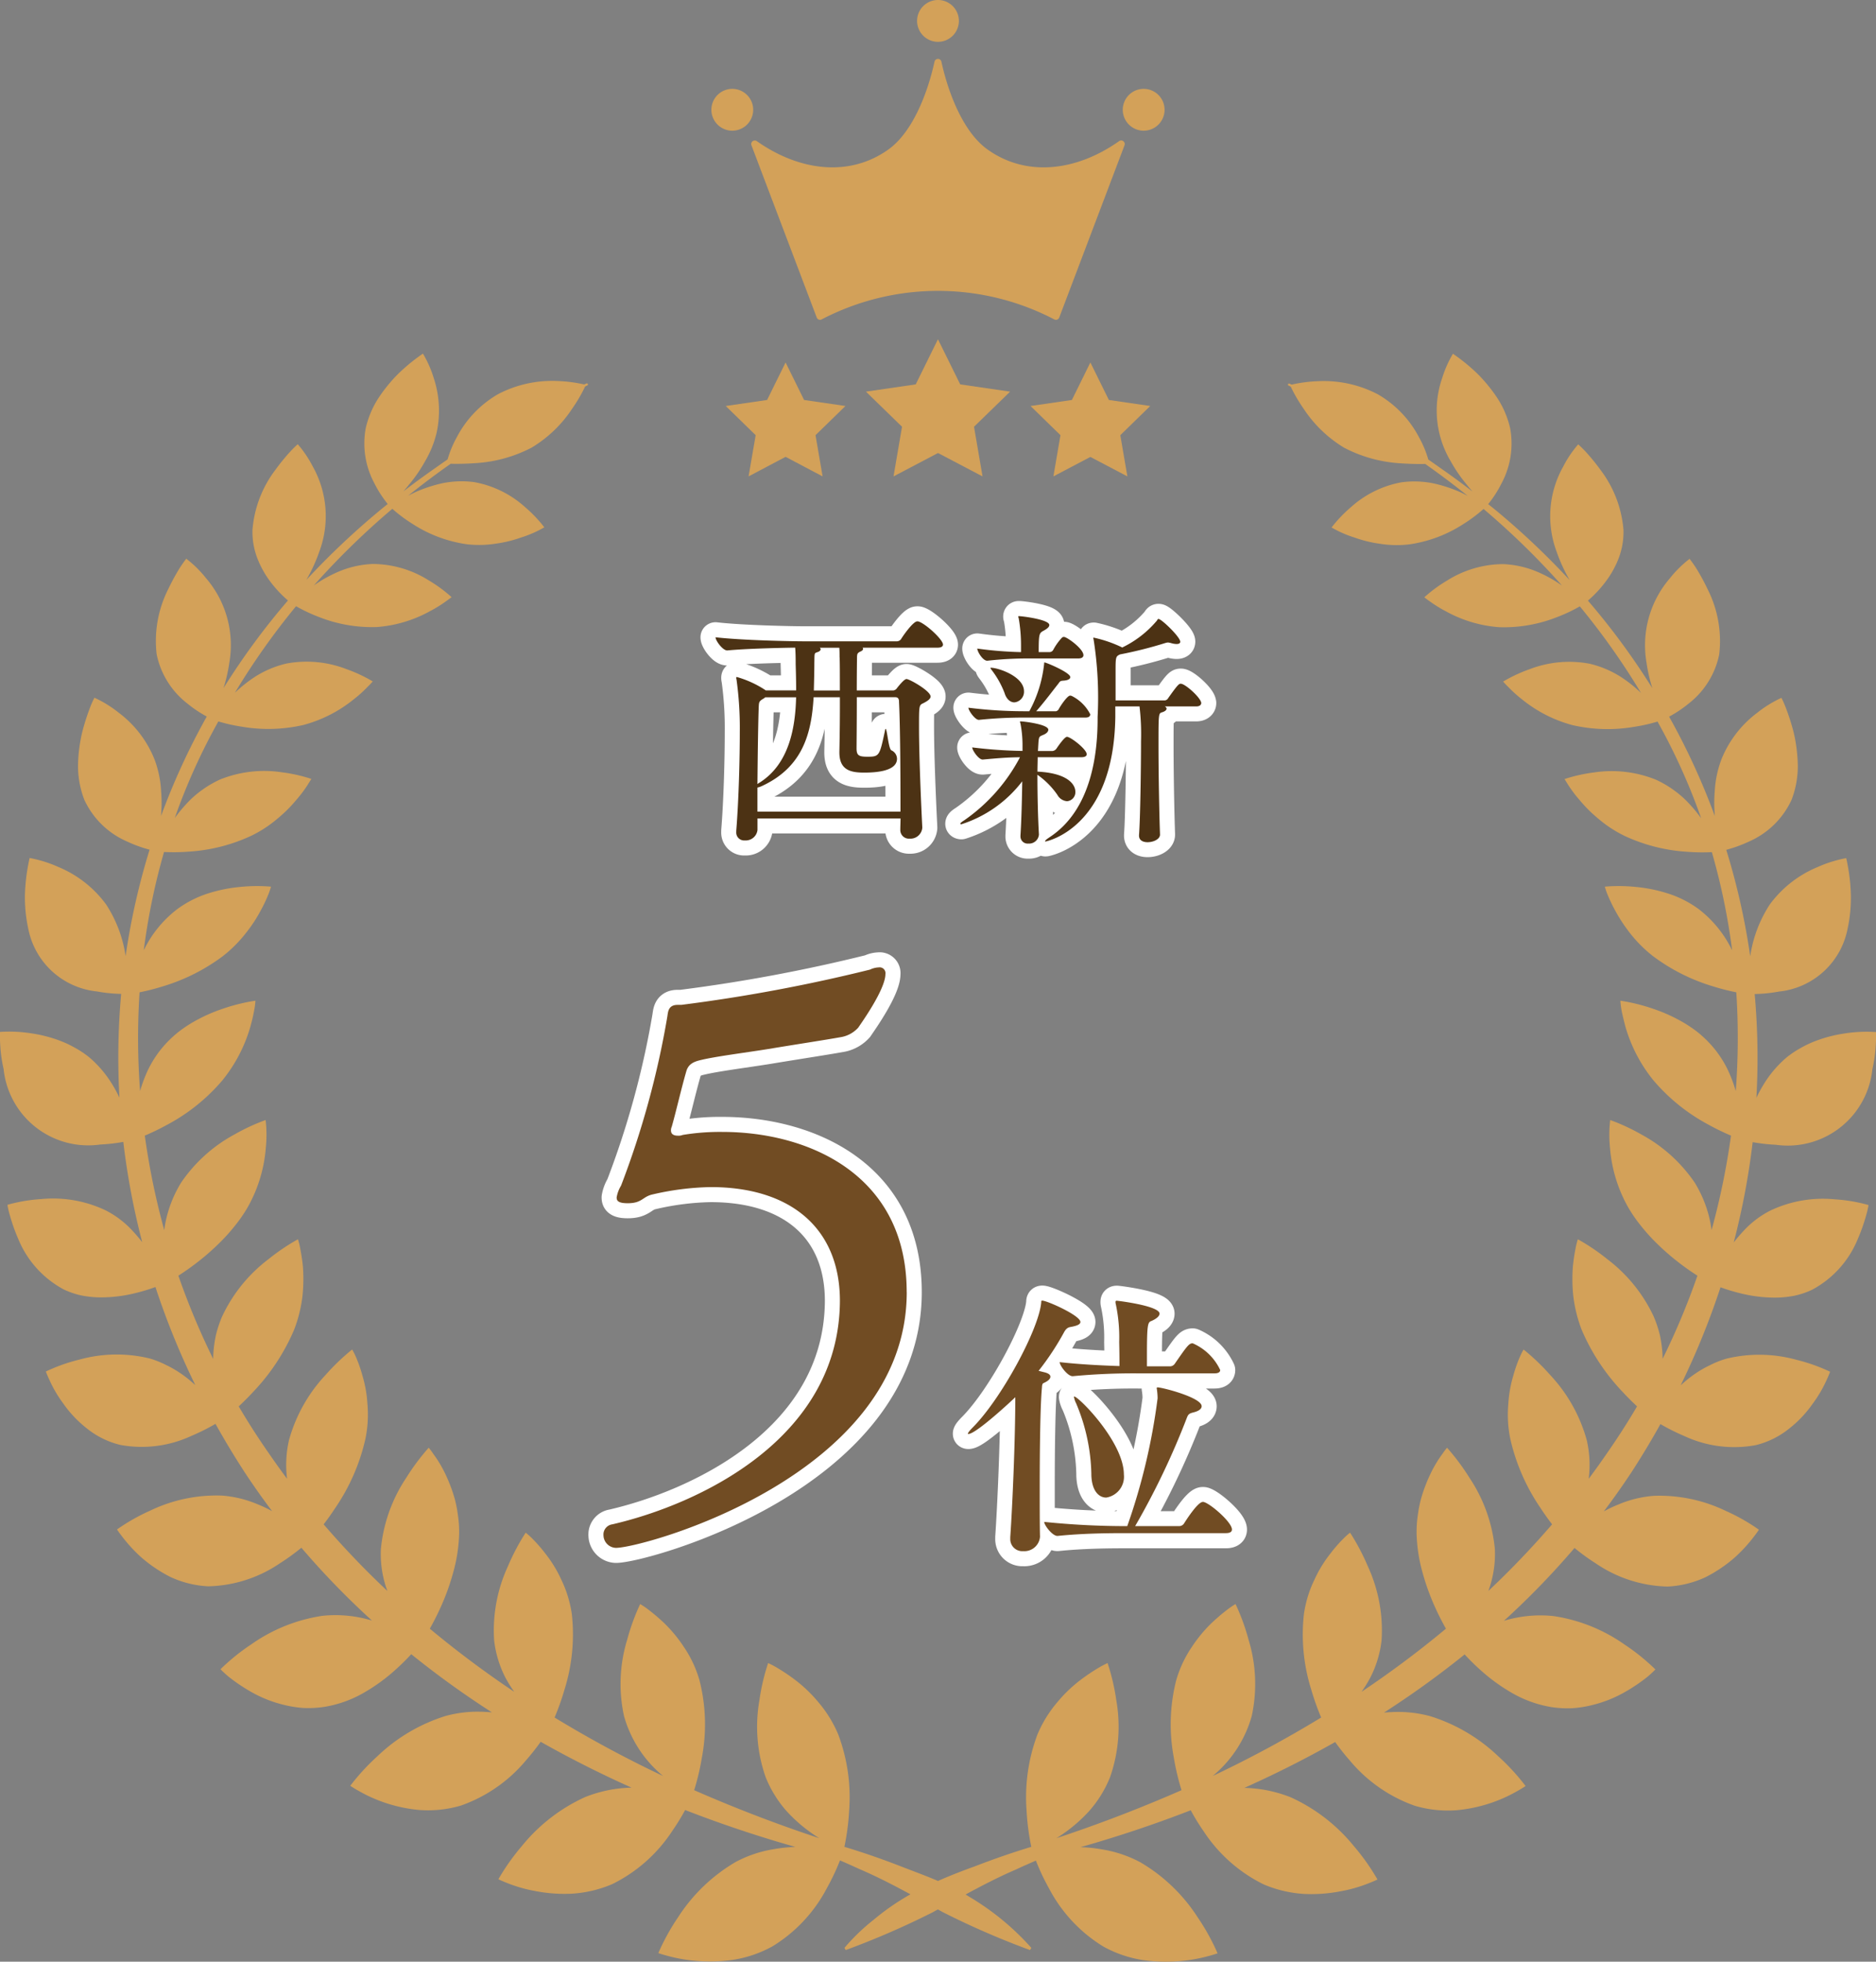 <svg xmlns="http://www.w3.org/2000/svg" width="124.754" height="130.372"><rect width="100%" height="100%" fill="#808080" stroke="none"/><g data-name="Group 2387"><path data-name="Path 5626" d="m49.975 9.666 4.337 11.436a.233.233 0 0 0 .334.123 16.723 16.723 0 0 1 15.458 0 .234.234 0 0 0 .336-.123l4.337-11.436a.238.238 0 0 0-.355-.288c-2.89 2.041-6.221 2.384-8.776.538-1.524-1.1-2.545-3.551-3.042-5.814a.234.234 0 0 0-.459 0c-.5 2.263-1.52 4.713-3.042 5.814-2.554 1.847-5.885 1.5-8.777-.538a.238.238 0 0 0-.353.288" fill="#d3a159"/><path data-name="Path 5627" d="M62.377 2.78a1.39 1.39 0 1 0-1.391-1.391 1.391 1.391 0 0 0 1.391 1.391" fill="#d3a159"/><path data-name="Path 5628" d="M48.698 8.686a1.39 1.39 0 1 0-1.391-1.391 1.391 1.391 0 0 0 1.391 1.391" fill="#d3a159"/><path data-name="Path 5629" d="M76.055 8.686a1.39 1.39 0 1 0-1.391-1.391 1.391 1.391 0 0 0 1.391 1.391" fill="#d3a159"/><path data-name="Path 5630" d="M124.752 68.59a9.4 9.4 0 0 0-2.13.1 9.083 9.083 0 0 0-1.94.513 6.946 6.946 0 0 0-.98.472 6.069 6.069 0 0 0-.943.644 7.411 7.411 0 0 0-1.434 1.68 9.094 9.094 0 0 0-.525.963 47.2 47.2 0 0 0-.114-6.9 9.912 9.912 0 0 0 1.615-.164 5.185 5.185 0 0 0 4.56-4.156 9.684 9.684 0 0 0 .222-2.257 12.071 12.071 0 0 0-.172-1.755c-.073-.437-.138-.7-.138-.7a8.446 8.446 0 0 0-1.916.6 7.481 7.481 0 0 0-3.167 2.483 8.548 8.548 0 0 0-1.3 3.439 46.309 46.309 0 0 0-1.594-7.073 9.007 9.007 0 0 0 1.5-.545 5.576 5.576 0 0 0 2.838-2.767 6.218 6.218 0 0 0 .42-2.293 10.465 10.465 0 0 0-.28-2.218 14.717 14.717 0 0 0-.527-1.643c-.077-.2-.149-.36-.2-.469l-.08-.166a7.738 7.738 0 0 0-1.621 1 7.22 7.22 0 0 0-2.375 3.1 7.038 7.038 0 0 0-.441 2.112 9.746 9.746 0 0 0 .009 1.654 45.992 45.992 0 0 0-3.043-6.615 8.134 8.134 0 0 0 1.294-.866 5.524 5.524 0 0 0 2.039-3.279 7.626 7.626 0 0 0-.781-4.343 14.427 14.427 0 0 0-.8-1.458c-.233-.345-.39-.543-.39-.543a7.518 7.518 0 0 0-1.309 1.29 6.817 6.817 0 0 0-1.557 5.6 10.529 10.529 0 0 0 .39 1.71 47.54 47.54 0 0 0-4.285-5.824 7.791 7.791 0 0 0 1.087-1.141 6.437 6.437 0 0 0 .9-1.529 4.913 4.913 0 0 0 .377-2.026 7.606 7.606 0 0 0-1.535-4 13.506 13.506 0 0 0-1.016-1.24c-.276-.291-.459-.448-.459-.448a7.3 7.3 0 0 0-1 1.481 6.729 6.729 0 0 0-.424 5.684 10.642 10.642 0 0 0 .779 1.723l.075.131a51.381 51.381 0 0 0-4.812-4.558c-.2-.166-.4-.325-.605-.489a7.589 7.589 0 0 0 .891-1.385 5.6 5.6 0 0 0 .571-3.654 6.236 6.236 0 0 0-.846-2 10.534 10.534 0 0 0-1.283-1.581 12.369 12.369 0 0 0-1.677-1.374 7.436 7.436 0 0 0-.71 1.6 6.577 6.577 0 0 0 .568 5.555 9.646 9.646 0 0 0 1.053 1.533c.133.17.263.323.388.467a52.61 52.61 0 0 0-2.078-1.522c-.284-.2-.569-.405-.857-.6a5.86 5.86 0 0 0-.075-.237 6.807 6.807 0 0 0-.534-1.225 7.1 7.1 0 0 0-2.739-2.87 7.755 7.755 0 0 0-3.953-.879 9.586 9.586 0 0 0-1.787.228l-.14-.063a.078.078 0 0 0-.1.032.07.07 0 0 0 .039.1c.047.021.092.043.138.065a10.237 10.237 0 0 0 .859 1.471 8.432 8.432 0 0 0 2.7 2.594 9.276 9.276 0 0 0 3.732 1.031c.56.039 1.042.049 1.384.047.1 0 .189 0 .265-.007q1.448 1.019 2.834 2.129c-.159-.084-.325-.17-.51-.256a9.435 9.435 0 0 0-1.8-.584 6.4 6.4 0 0 0-2.089-.067 6.87 6.87 0 0 0-3.393 1.673 8.991 8.991 0 0 0-1.266 1.331 7.579 7.579 0 0 0 1.559.68 8.194 8.194 0 0 0 1.639.4 7.1 7.1 0 0 0 1.981.041 8.914 8.914 0 0 0 3.591-1.352 9.909 9.909 0 0 0 1.337-1 51.292 51.292 0 0 1 5.22 5.094c-.037-.026-.071-.052-.11-.078a8.8 8.8 0 0 0-1.708-.911 6.523 6.523 0 0 0-2.1-.439 7.05 7.05 0 0 0-3.723 1.09 9.382 9.382 0 0 0-1.518 1.115s.14.114.387.286a8.252 8.252 0 0 0 1.042.642 8.61 8.61 0 0 0 3.548 1.059 9.6 9.6 0 0 0 3.889-.685 10.411 10.411 0 0 0 1.475-.7 47.238 47.238 0 0 1 4.069 5.755 8.869 8.869 0 0 0-1.384-1.094 6.748 6.748 0 0 0-2.043-.85 7.333 7.333 0 0 0-3.988.368 9.829 9.829 0 0 0-1.753.82 4.688 4.688 0 0 0 .332.349 8.326 8.326 0 0 0 .911.823 9.009 9.009 0 0 0 3.357 1.72 10.43 10.43 0 0 0 4.1.118 11.383 11.383 0 0 0 1.567-.351 41.06 41.06 0 0 1 2.9 6.421 9.907 9.907 0 0 0-1.087-1.262 7.123 7.123 0 0 0-1.9-1.288 7.838 7.838 0 0 0-4.136-.491 10.486 10.486 0 0 0-1.96.439l.065.108.189.3a8.232 8.232 0 0 0 .747.988 9.106 9.106 0 0 0 1.24 1.236 8.183 8.183 0 0 0 1.781 1.161 11.51 11.51 0 0 0 4.156 1.042 12.831 12.831 0 0 0 1.617.022 43.363 43.363 0 0 1 1.35 6.533 7.554 7.554 0 0 0-2.264-2.775 7.1 7.1 0 0 0-2.11-1.042 10.051 10.051 0 0 0-2.005-.4 11.276 11.276 0 0 0-2.088-.022 4.464 4.464 0 0 0 .151.456 11 11 0 0 0 1.509 2.616 8.915 8.915 0 0 0 1.548 1.55 12.784 12.784 0 0 0 4.013 2.013 14.708 14.708 0 0 0 1.522.387 46.656 46.656 0 0 1-.036 6.563 9.379 9.379 0 0 0-.355-1.014 7.084 7.084 0 0 0-1.3-2.071 7.539 7.539 0 0 0-.913-.855 8.9 8.9 0 0 0-1.006-.67 10.96 10.96 0 0 0-1.968-.874 12.112 12.112 0 0 0-2.13-.521 4.4 4.4 0 0 0 .052.48c.041.3.151.732.278 1.23a10.053 10.053 0 0 0 1.875 3.592 12.547 12.547 0 0 0 3.682 2.952 15.806 15.806 0 0 0 1.468.713 48.785 48.785 0 0 1-1.292 6.281 7.954 7.954 0 0 0-.153-.838 8.116 8.116 0 0 0-.963-2.313 10.109 10.109 0 0 0-3.54-3.2 13.311 13.311 0 0 0-2.086-.967s-.022.194-.045.519a8.449 8.449 0 0 0 .035 1.346 9.519 9.519 0 0 0 1.26 4.029 9.875 9.875 0 0 0 .736 1.062 12.278 12.278 0 0 0 .823.95 16.033 16.033 0 0 0 1.736 1.553c.476.37.909.665 1.257.885a48.61 48.61 0 0 1-2.317 5.532c0-.116 0-.228-.009-.345a8.488 8.488 0 0 0-.166-1.214 7.789 7.789 0 0 0-.413-1.253 10.192 10.192 0 0 0-3.075-3.807 14.132 14.132 0 0 0-1.972-1.333 4.458 4.458 0 0 0-.131.5 13.172 13.172 0 0 0-.2 1.314 10.878 10.878 0 0 0 .022 1.9 9.277 9.277 0 0 0 .556 2.285 13.8 13.8 0 0 0 2.728 4.143c.349.379.678.7.962.965a46.863 46.863 0 0 1-1.961 3.058q-.608.888-1.251 1.751v-.022a7.321 7.321 0 0 0-.131-2.536 10.34 10.34 0 0 0-2.439-4.343 14.456 14.456 0 0 0-1.764-1.688 4.547 4.547 0 0 0-.232.457 8.816 8.816 0 0 0-.444 1.257 8.116 8.116 0 0 0-.336 1.871 8.009 8.009 0 0 0 .129 2.355 13.373 13.373 0 0 0 2.013 4.6c.271.416.534.777.766 1.079a58.476 58.476 0 0 1-4.237 4.427 7.141 7.141 0 0 0 .431-2.789 10.265 10.265 0 0 0-1.688-4.73 14.8 14.8 0 0 0-1.492-2 4.846 4.846 0 0 0-.316.422 7.983 7.983 0 0 0-.708 1.156 10.5 10.5 0 0 0-.7 1.794 8.536 8.536 0 0 0-.22 1.12 7.561 7.561 0 0 0-.08 1.242 10.587 10.587 0 0 0 .405 2.6 15.461 15.461 0 0 0 .835 2.293c.25.553.5 1.027.711 1.4a67.064 67.064 0 0 1-5.613 4.194 8.551 8.551 0 0 0 .586-.947 7.229 7.229 0 0 0 .745-2.45 10.165 10.165 0 0 0-.92-4.961 14.6 14.6 0 0 0-1.174-2.218 4.848 4.848 0 0 0-.409.364 9.615 9.615 0 0 0-.924 1.059 8.261 8.261 0 0 0-1.031 1.693 7.7 7.7 0 0 0-.706 2.308 12.226 12.226 0 0 0 .5 5.043 16.415 16.415 0 0 0 .648 1.819 78.145 78.145 0 0 1-7.215 3.887 7.937 7.937 0 0 0 2.6-3.992 10.046 10.046 0 0 0-.213-5.067 14.338 14.338 0 0 0-.865-2.369 5.135 5.135 0 0 0-.476.317 12.917 12.917 0 0 0-1.117.945 9.29 9.29 0 0 0-1.307 1.58 7.713 7.713 0 0 0-1.049 2.235 11.877 11.877 0 0 0-.161 5.1 16.281 16.281 0 0 0 .517 2.192l-.091.041a95.83 95.83 0 0 1-8.228 3.152c.151-.093.306-.194.467-.308a10.076 10.076 0 0 0 1.725-1.514 7.742 7.742 0 0 0 1.382-2.252 10.172 10.172 0 0 0 .407-5.1 14.247 14.247 0 0 0-.579-2.465 5.82 5.82 0 0 0-.53.273 12.665 12.665 0 0 0-1.264.844 9.321 9.321 0 0 0-1.533 1.466 8.184 8.184 0 0 0-1.333 2.151 11.87 11.87 0 0 0-.724 5.114 15.773 15.773 0 0 0 .306 2.34l.007.024q-1.882.571-3.734 1.288c-.831.3-1.66.618-2.472.98-.825-.353-1.666-.659-2.493-.98q-1.848-.72-3.734-1.288l.007-.024a15.693 15.693 0 0 0 .308-2.34 11.846 11.846 0 0 0-.726-5.114 8.182 8.182 0 0 0-1.331-2.151 9.323 9.323 0 0 0-1.533-1.466 12.672 12.672 0 0 0-1.264-.844 5.822 5.822 0 0 0-.53-.273 14.035 14.035 0 0 0-.579 2.465 10.172 10.172 0 0 0 .407 5.1 7.776 7.776 0 0 0 1.38 2.252 10.088 10.088 0 0 0 1.727 1.514c.159.114.316.215.467.308a95.013 95.013 0 0 1-8.23-3.152l-.09-.041a16.294 16.294 0 0 0 .517-2.192 11.851 11.851 0 0 0-.162-5.1 7.691 7.691 0 0 0-1.047-2.235 9.291 9.291 0 0 0-1.307-1.58 12.887 12.887 0 0 0-1.118-.945 5.31 5.31 0 0 0-.474-.317 14.338 14.338 0 0 0-.864 2.369 10.025 10.025 0 0 0-.213 5.067 7.937 7.937 0 0 0 2.6 3.992 78.141 78.141 0 0 1-7.215-3.887 16.814 16.814 0 0 0 .648-1.819 12.292 12.292 0 0 0 .5-5.043 7.808 7.808 0 0 0-.706-2.308 8.259 8.259 0 0 0-1.031-1.693 9.817 9.817 0 0 0-.924-1.059 4.843 4.843 0 0 0-.409-.364 14.6 14.6 0 0 0-1.174 2.218 10.165 10.165 0 0 0-.922 4.961 7.27 7.27 0 0 0 .745 2.45 8.829 8.829 0 0 0 .588.947 67.045 67.045 0 0 1-5.613-4.194c.211-.373.461-.848.711-1.4a15.46 15.46 0 0 0 .833-2.293 10.588 10.588 0 0 0 .407-2.6 7.561 7.561 0 0 0-.08-1.242 8.566 8.566 0 0 0-.22-1.12 10.5 10.5 0 0 0-.7-1.794 7.956 7.956 0 0 0-.71-1.156 4.652 4.652 0 0 0-.314-.422 14.9 14.9 0 0 0-1.494 2 10.262 10.262 0 0 0-1.686 4.73 7.074 7.074 0 0 0 .431 2.789 58.126 58.126 0 0 1-4.238-4.427c.233-.3.495-.663.767-1.079a13.332 13.332 0 0 0 2.011-4.6 7.955 7.955 0 0 0 .131-2.355 8.11 8.11 0 0 0-.336-1.871 8.818 8.818 0 0 0-.444-1.257 4.272 4.272 0 0 0-.233-.457 14.455 14.455 0 0 0-1.764 1.688 10.359 10.359 0 0 0-2.438 4.343 7.365 7.365 0 0 0-.129 2.536v.022q-.641-.863-1.251-1.751a46.982 46.982 0 0 1-1.961-3.058c.284-.263.612-.586.962-.965a13.8 13.8 0 0 0 2.728-4.143 9.268 9.268 0 0 0 .556-2.285 11.046 11.046 0 0 0 .022-1.9c-.052-.543-.14-.992-.2-1.314a4.8 4.8 0 0 0-.129-.5 14 14 0 0 0-1.972 1.333 10.173 10.173 0 0 0-3.075 3.807 7.612 7.612 0 0 0-.413 1.253 8.223 8.223 0 0 0-.166 1.214c-.008.118-.008.23-.011.345a48.9 48.9 0 0 1-2.315-5.532c.345-.22.779-.515 1.257-.885a16.015 16.015 0 0 0 1.735-1.553 12.272 12.272 0 0 0 .825-.95 10.141 10.141 0 0 0 .736-1.062 9.517 9.517 0 0 0 1.26-4.029 8.635 8.635 0 0 0 .034-1.346c-.021-.325-.045-.519-.045-.519a13.4 13.4 0 0 0-2.086.967 10.088 10.088 0 0 0-3.538 3.2 8.116 8.116 0 0 0-.964 2.313 7.517 7.517 0 0 0-.153.838 48.8 48.8 0 0 1-1.294-6.281 15.808 15.808 0 0 0 1.47-.713 12.548 12.548 0 0 0 3.682-2.952 10.043 10.043 0 0 0 1.873-3.592 12.333 12.333 0 0 0 .278-1.23c.047-.3.054-.48.054-.48a12.352 12.352 0 0 0-2.132.521 10.889 10.889 0 0 0-1.966.874 8.579 8.579 0 0 0-1.006.67 7.539 7.539 0 0 0-.913.855 7.092 7.092 0 0 0-1.3 2.071 9.386 9.386 0 0 0-.353 1.014 46.656 46.656 0 0 1-.035-6.563 14.693 14.693 0 0 0 1.52-.387 12.792 12.792 0 0 0 4.014-2.013 8.834 8.834 0 0 0 1.546-1.55 9.453 9.453 0 0 0 .977-1.488 9.588 9.588 0 0 0 .532-1.128c.108-.284.153-.456.153-.456a11.281 11.281 0 0 0-2.087.022 10.093 10.093 0 0 0-2.007.4 7.113 7.113 0 0 0-2.1 1.042 7.553 7.553 0 0 0-2.269 2.765 43.585 43.585 0 0 1 1.348-6.533 12.858 12.858 0 0 0 1.619-.022 11.5 11.5 0 0 0 4.154-1.042 8.1 8.1 0 0 0 1.781-1.161 9.02 9.02 0 0 0 1.242-1.236 8.234 8.234 0 0 0 .747-.988c.08-.131.144-.232.187-.3l.065-.108a10.442 10.442 0 0 0-1.959-.439 7.844 7.844 0 0 0-4.138.491 7.184 7.184 0 0 0-1.9 1.288 10.035 10.035 0 0 0-1.085 1.262 40.88 40.88 0 0 1 2.9-6.421 11.379 11.379 0 0 0 1.567.351 10.431 10.431 0 0 0 4.1-.118 9.009 9.009 0 0 0 3.357-1.72 8.32 8.32 0 0 0 .911-.823c.218-.213.332-.349.332-.349a9.89 9.89 0 0 0-1.755-.82 7.325 7.325 0 0 0-3.986-.368 6.749 6.749 0 0 0-2.043.85 8.979 8.979 0 0 0-1.385 1.094 47.64 47.64 0 0 1 4.069-5.755 10.556 10.556 0 0 0 1.477.7 9.6 9.6 0 0 0 3.889.685 8.592 8.592 0 0 0 3.546-1.059 8.114 8.114 0 0 0 1.042-.642c.246-.172.388-.286.388-.286a9.49 9.49 0 0 0-1.518-1.115 7.05 7.05 0 0 0-3.723-1.09 6.513 6.513 0 0 0-2.1.439 8.87 8.87 0 0 0-1.71.911c-.039.026-.071.052-.11.078a51.314 51.314 0 0 1 5.222-5.094 9.781 9.781 0 0 0 1.337 1 8.913 8.913 0 0 0 3.591 1.352A7.1 7.1 0 0 0 33 36.126a8.194 8.194 0 0 0 1.639-.4 7.643 7.643 0 0 0 1.559-.68 8.991 8.991 0 0 0-1.266-1.331 6.87 6.87 0 0 0-3.393-1.673 6.4 6.4 0 0 0-2.089.067 9.435 9.435 0 0 0-1.8.584c-.185.086-.353.172-.512.256q1.384-1.112 2.836-2.129c.075 0 .162.006.265.007.342 0 .823-.007 1.383-.047a9.268 9.268 0 0 0 3.731-1.031 8.394 8.394 0 0 0 2.7-2.594 10.056 10.056 0 0 0 .859-1.471c.047-.022.093-.045.14-.065a.072.072 0 0 0 .039-.1.078.078 0 0 0-.1-.032c-.049.02-.093.043-.142.063a9.579 9.579 0 0 0-1.785-.228 7.752 7.752 0 0 0-3.953.879 7.107 7.107 0 0 0-2.741 2.87 6.914 6.914 0 0 0-.532 1.225c-.03.09-.054.168-.075.237-.288.2-.573.4-.857.6-.7.491-1.4 1-2.078 1.522.125-.144.254-.3.388-.467a9.521 9.521 0 0 0 1.051-1.533 6.825 6.825 0 0 0 .769-1.9 6.9 6.9 0 0 0-.2-3.654 7.27 7.27 0 0 0-.711-1.6 12.293 12.293 0 0 0-1.675 1.374 10.315 10.315 0 0 0-1.283 1.581 6.238 6.238 0 0 0-.846 2 5.6 5.6 0 0 0 .57 3.654 7.676 7.676 0 0 0 .892 1.385c-.2.164-.407.323-.6.489a51.366 51.366 0 0 0-4.812 4.558c.024-.043.049-.084.073-.131a10.652 10.652 0 0 0 .78-1.723 6.729 6.729 0 0 0-.424-5.684 7.391 7.391 0 0 0-1-1.481 6.4 6.4 0 0 0-.459.448 13.511 13.511 0 0 0-1.016 1.24 7.59 7.59 0 0 0-1.535 4 4.882 4.882 0 0 0 .377 2.026 6.5 6.5 0 0 0 .894 1.529 7.876 7.876 0 0 0 1.088 1.141 47.357 47.357 0 0 0-4.285 5.824 10.731 10.731 0 0 0 .39-1.71 6.817 6.817 0 0 0-1.557-5.6 7.414 7.414 0 0 0-1.311-1.29s-.155.2-.388.543a14.415 14.415 0 0 0-.8 1.458 7.641 7.641 0 0 0-.782 4.343 5.533 5.533 0 0 0 2.041 3.279 8.134 8.134 0 0 0 1.292.866 46.173 46.173 0 0 0-3.042 6.615 9.567 9.567 0 0 0 .007-1.654 6.982 6.982 0 0 0-.439-2.112 7.233 7.233 0 0 0-2.375-3.1 7.79 7.79 0 0 0-1.621-1s-.028.058-.082.166a5.064 5.064 0 0 0-.2.469 14.709 14.709 0 0 0-.527 1.643 10.46 10.46 0 0 0-.282 2.218 6.262 6.262 0 0 0 .422 2.293 5.569 5.569 0 0 0 2.838 2.767 8.948 8.948 0 0 0 1.5.545 46.309 46.309 0 0 0-1.595 7.073 8.547 8.547 0 0 0-1.3-3.439 7.492 7.492 0 0 0-3.167-2.483 8.447 8.447 0 0 0-1.916-.6s-.065.263-.138.7a12.315 12.315 0 0 0-.174 1.755 9.793 9.793 0 0 0 .224 2.257 5.185 5.185 0 0 0 4.558 4.156 9.933 9.933 0 0 0 1.617.164 47.212 47.212 0 0 0-.114 6.9 9.1 9.1 0 0 0-.525-.963 7.507 7.507 0 0 0-1.434-1.68 6.069 6.069 0 0 0-.943-.644 7.039 7.039 0 0 0-.98-.472 9.07 9.07 0 0 0-1.942-.513 9.384 9.384 0 0 0-2.129-.1s-.007.273.017.719a9.756 9.756 0 0 0 .233 1.751 5.658 5.658 0 0 0 6.423 5.013A11.659 11.659 0 0 0 8.2 75.89a49.1 49.1 0 0 0 1.258 6.666c-.19-.246-.4-.495-.624-.736a6.327 6.327 0 0 0-1.789-1.371 8.147 8.147 0 0 0-4.315-.758 10.676 10.676 0 0 0-2.235.379 5.334 5.334 0 0 0 .153.67 12.062 12.062 0 0 0 .566 1.6 6.67 6.67 0 0 0 3.036 3.361 5.334 5.334 0 0 0 1.143.39 6.735 6.735 0 0 0 1.182.131 9.307 9.307 0 0 0 2.181-.226 12.448 12.448 0 0 0 1.581-.461 51.472 51.472 0 0 0 2.65 6.516l-.114-.1a7.975 7.975 0 0 0-.833-.659 7.036 7.036 0 0 0-.988-.571 6.179 6.179 0 0 0-1.111-.441 9.258 9.258 0 0 0-4.629.069 11.769 11.769 0 0 0-2.263.8s.09.25.276.644a8.313 8.313 0 0 0 .887 1.49 7.691 7.691 0 0 0 1.559 1.645 5.688 5.688 0 0 0 2.228 1.1 7.843 7.843 0 0 0 4.731-.6 13.856 13.856 0 0 0 1.6-.8q.9 1.613 1.918 3.184.882 1.341 1.848 2.618a8.69 8.69 0 0 0-.971-.459 7.477 7.477 0 0 0-2.355-.575 10.166 10.166 0 0 0-4.784 1 13.031 13.031 0 0 0-2.205 1.251s.144.224.418.57a10.063 10.063 0 0 0 1.2 1.286 9.392 9.392 0 0 0 1.931 1.3 6.748 6.748 0 0 0 2.517.622 8.811 8.811 0 0 0 4.772-1.533 14.367 14.367 0 0 0 1.423-1.031 53.649 53.649 0 0 0 4.694 4.84 8.388 8.388 0 0 0-3.294-.315 11.023 11.023 0 0 0-4.737 1.9 13.828 13.828 0 0 0-2.041 1.649s.185.2.523.485a11.73 11.73 0 0 0 1.475 1 8.306 8.306 0 0 0 2.211.883 7.468 7.468 0 0 0 1.3.207 7.11 7.11 0 0 0 1.387-.071 7.754 7.754 0 0 0 2.584-.911 12.112 12.112 0 0 0 2.031-1.447 15.229 15.229 0 0 0 1.173-1.145 61.2 61.2 0 0 0 5.362 3.865 11.556 11.556 0 0 0-.5-.032 8.136 8.136 0 0 0-2.582.274 11.478 11.478 0 0 0-4.517 2.663 14.655 14.655 0 0 0-1.819 1.977s.222.153.616.37a9.872 9.872 0 0 0 4.018 1.24 7.747 7.747 0 0 0 2.737-.3 9.927 9.927 0 0 0 4.332-3.021 15.339 15.339 0 0 0 .96-1.214q2.93 1.655 6.042 3.047a8.844 8.844 0 0 0-3.092.629 11.587 11.587 0 0 0-4.2 3.251 14.7 14.7 0 0 0-1.563 2.209s.245.121.667.282a9.534 9.534 0 0 0 1.751.495 10.228 10.228 0 0 0 2.444.183 8.06 8.06 0 0 0 2.707-.635 10.09 10.09 0 0 0 3.983-3.518 15.062 15.062 0 0 0 .868-1.408q3.591 1.395 7.334 2.453a9.669 9.669 0 0 0-1.453.151 8.071 8.071 0 0 0-2.522.849 11.388 11.388 0 0 0-3.835 3.682 14.49 14.49 0 0 0-1.307 2.373s.256.093.7.207a10.25 10.25 0 0 0 1.8.308 11.023 11.023 0 0 0 2.457-.065 7.968 7.968 0 0 0 2.636-.9 9.914 9.914 0 0 0 3.619-3.874 14.972 14.972 0 0 0 .868-1.837c.444.192.883.388 1.311.584 1.139.487 2.261 1.068 3.374 1.671a15.927 15.927 0 0 0-2.442 1.688 13.387 13.387 0 0 0-1.946 1.871l.084.146a54.533 54.533 0 0 0 5.8-2.519c.108-.062.218-.123.329-.183.11.06.22.121.329.183a54.14 54.14 0 0 0 5.8 2.519l.086-.146a17.335 17.335 0 0 0-4.074-3.364c-.1-.064-.2-.123-.3-.183 1.111-.6 2.231-1.182 3.366-1.667.426-.2.864-.392 1.311-.586a14.707 14.707 0 0 0 .868 1.839 9.914 9.914 0 0 0 3.619 3.874 7.959 7.959 0 0 0 2.635.9 11.04 11.04 0 0 0 2.459.065 10.316 10.316 0 0 0 1.8-.308c.441-.114.7-.207.7-.207a14.428 14.428 0 0 0-1.309-2.373 11.366 11.366 0 0 0-3.833-3.682 8.087 8.087 0 0 0-2.523-.849 9.718 9.718 0 0 0-1.453-.151 82.551 82.551 0 0 0 7.334-2.453 14.614 14.614 0 0 0 .866 1.408 10.1 10.1 0 0 0 3.983 3.518 8.071 8.071 0 0 0 2.709.635 10.2 10.2 0 0 0 2.442-.183 9.559 9.559 0 0 0 1.753-.495c.422-.161.665-.282.665-.282a14.6 14.6 0 0 0-1.561-2.209 11.586 11.586 0 0 0-4.2-3.251 8.9 8.9 0 0 0-3.092-.629q3.106-1.389 6.04-3.047a15.4 15.4 0 0 0 .962 1.214 9.931 9.931 0 0 0 4.33 3.021 7.761 7.761 0 0 0 2.739.3 9.9 9.9 0 0 0 4.018-1.24c.392-.217.614-.37.614-.37a14.56 14.56 0 0 0-1.817-1.977 11.492 11.492 0 0 0-4.517-2.663 8.143 8.143 0 0 0-2.582-.274c-.172.006-.338.019-.5.032a61.467 61.467 0 0 0 5.363-3.865 14.893 14.893 0 0 0 1.173 1.145 12.175 12.175 0 0 0 2.03 1.447 7.785 7.785 0 0 0 2.584.911 7.125 7.125 0 0 0 1.387.071 7.468 7.468 0 0 0 1.3-.207 8.284 8.284 0 0 0 2.211-.883 11.631 11.631 0 0 0 1.477-1c.338-.289.523-.485.523-.485a13.828 13.828 0 0 0-2.041-1.649 11.024 11.024 0 0 0-4.737-1.9 8.384 8.384 0 0 0-3.294.315 53.64 53.64 0 0 0 4.694-4.84 14.146 14.146 0 0 0 1.423 1.031 8.8 8.8 0 0 0 4.771 1.533 6.759 6.759 0 0 0 2.519-.622 9.442 9.442 0 0 0 1.931-1.3 10.2 10.2 0 0 0 1.2-1.286c.273-.345.418-.57.418-.57a13.006 13.006 0 0 0-2.207-1.251 10.159 10.159 0 0 0-4.782-1 7.5 7.5 0 0 0-2.356.575 8.649 8.649 0 0 0-.969.459q.963-1.277 1.849-2.618 1.019-1.571 1.916-3.184a14 14 0 0 0 1.6.8 7.846 7.846 0 0 0 4.733.6 5.666 5.666 0 0 0 2.226-1.1 7.6 7.6 0 0 0 1.559-1.645 8.335 8.335 0 0 0 .889-1.49c.187-.394.276-.644.276-.644a11.828 11.828 0 0 0-2.263-.8 9.258 9.258 0 0 0-4.629-.069 6.182 6.182 0 0 0-1.111.441 6.942 6.942 0 0 0-.988.571 7.786 7.786 0 0 0-.833.659l-.114.1a51.486 51.486 0 0 0 2.65-6.516 12.45 12.45 0 0 0 1.581.461 9.3 9.3 0 0 0 2.181.226 6.734 6.734 0 0 0 1.18-.131 5.347 5.347 0 0 0 1.145-.39 6.67 6.67 0 0 0 3.036-3.361 12.079 12.079 0 0 0 .566-1.6 5.348 5.348 0 0 0 .153-.67 10.742 10.742 0 0 0-2.235-.379 8.156 8.156 0 0 0-4.317.758 6.319 6.319 0 0 0-1.787 1.371c-.226.241-.433.489-.625.736a49.111 49.111 0 0 0 1.26-6.666 11.616 11.616 0 0 0 1.537.174 5.658 5.658 0 0 0 6.423-5.013 9.75 9.75 0 0 0 .233-1.751c.024-.446.017-.719.017-.719" fill="#d3a159"/><path data-name="Path 5631" d="m63.855 25.546-1.481-3-1.479 3-3.31.482 2.4 2.334-.566 3.3 2.959-1.555 2.961 1.555-.566-3.3 2.4-2.334Z" fill="#d3a159"/><path data-name="Path 5632" d="m52.242 30.361 2.461 1.3-.471-2.739 1.99-1.94-2.75-.4-1.23-2.493-1.23 2.493-2.75.4 1.99 1.94-.471 2.739Z" fill="#d3a159"/><path data-name="Path 5633" d="m74.971 31.661-.471-2.739 1.99-1.94-2.75-.4-1.23-2.493-1.229 2.493-2.75.4 1.99 1.94-.47 2.739 2.459-1.294Z" fill="#d3a159"/><path data-name="Path 5634" d="M62.707 42.845c0 .1-.084.2-.37.2h-4.976a.128.128 0 0 1 .034.084c0 .05-.05.118-.168.168-.235.1-.218.2-.235.319 0 .067-.017 1.092-.017 2.27h2.432a.347.347 0 0 0 .252-.17c.136-.166.472-.588.624-.588.2 0 1.6.79 1.6 1.161 0 .166-.2.3-.5.454-.269.118-.269.185-.269 1.58 0 1.748.118 4.673.218 6.656v.034a.789.789 0 0 1-.84.723.572.572 0 0 1-.622-.588c0-.235.015-.487.015-.756h-9.513v.773a.786.786 0 0 1-.84.689.524.524 0 0 1-.571-.555v-.084c.168-2.1.235-4.808.235-6.555a23.261 23.261 0 0 0-.218-3.5.379.379 0 0 1-.017-.118c0-.034.017-.05.034-.05a6.858 6.858 0 0 1 1.832.825l.1.067h2.017c0-.64-.017-1.229-.032-1.75 0-.2 0-.773-.034-1.092-1.195.017-3.262.067-4.507.185h-.015c-.3 0-.773-.655-.773-.874 1.714.2 5.008.269 5.966.269h6.087a.349.349 0 0 0 .286-.151c.151-.252.807-1.176 1.075-1.176a.236.236 0 0 1 .1.015c.47.153 1.613 1.195 1.613 1.531m-2.924 3.749c-.019-.187-.1-.254-.254-.254h-2.554c0 1.565-.017 3.245-.017 3.4 0 .47.151.555.723.555.79 0 .807-.05 1.16-1.7q.025-.151.05-.151c.1 0 .185 1.344.387 1.428a.626.626 0 0 1 .37.555c0 .842-1.428.924-2.185.924-.907 0-1.647-.168-1.647-1.344v-.05a147 147 0 0 0 .034-3.615h-1.748c-.136 2.321-.674 4.606-3.4 5.883a1.448 1.448 0 0 1-.336.12v1.6h9.513c0-2.472-.015-5.682-.1-7.345m-8.893-.254a.969.969 0 0 1-.2.136c-.218.151-.218.2-.235.538-.034.924-.067 3.025-.084 5.092a1.167 1.167 0 0 1 .151-.1c1.933-1.229 2.369-3.581 2.42-5.667Zm4.942-2.655c0-.185 0-.437-.017-.639h-1.307a.126.126 0 0 1 .067.1c0 .067-.067.151-.235.2-.2.067-.17.067-.185.706 0 .588-.019 1.21-.034 1.834h1.731c0-1.044 0-1.934-.017-2.2" fill="#714c23"/><path data-name="Path 5635" d="M72.268 50.124c0 .1-.084.2-.353.2h-2.909c0 .286-.015.622-.015.958h.015c1.951.1 2.506.823 2.506 1.344a.6.6 0 0 1-.555.622.805.805 0 0 1-.64-.42 5.34 5.34 0 0 0-1.329-1.338c0 1.311.034 2.859.1 3.951v.034a.655.655 0 0 1-.706.588.475.475 0 0 1-.521-.487v-.052c.067-1.057.1-2.4.118-3.6a8.271 8.271 0 0 1-4.05 2.857c-.035 0-.069-.017-.069-.034 0-.049.084-.118.269-.235a11.763 11.763 0 0 0 3.7-4.184c-.706 0-1.378.05-2.47.151h-.017c-.269 0-.689-.622-.689-.807a31.441 31.441 0 0 0 3.344.235v-.4a7.619 7.619 0 0 0-.134-1.413.759.759 0 0 1-.034-.134c0-.017.017-.017.067-.017.151 0 1.817.187 1.817.554 0 .118-.1.235-.288.321-.284.133-.336.084-.368.521l-.034.571h.975a.374.374 0 0 0 .252-.151c.538-.79.672-.79.706-.79.235 0 1.311.823 1.311 1.16m.235-2.657c0 .118-.084.218-.319.218h-3.984a28.536 28.536 0 0 0-3.092.151h-.017c-.252 0-.691-.622-.691-.807a30.207 30.207 0 0 0 3.833.235h.219a8.446 8.446 0 0 0 .975-3.075c.019-.118 0-.168.034-.168.118 0 1.716.672 1.716.975 0 .118-.151.218-.472.235-.235.017-.217.067-.351.235-.319.4-.857 1.126-1.445 1.8h1.311a.292.292 0 0 0 .183-.134c.1-.2.573-.907.758-.907a.6.6 0 0 1 .1.017 2.757 2.757 0 0 1 1.243 1.227m-.454-3.932c0 .1-.067.218-.336.218h-3.228a24.4 24.4 0 0 0-2.823.151h-.017c-.286 0-.655-.6-.655-.807a24.784 24.784 0 0 0 2.907.235v-.42a10.32 10.32 0 0 0-.151-1.817c-.017-.067-.034-.1-.034-.118 0-.034.017-.034.067-.034.185 0 2 .22 2 .588 0 .118-.118.235-.368.372-.3.166-.338.185-.338 1.428h.739a.286.286 0 0 0 .22-.134 3.845 3.845 0 0 1 .588-.825.186.186 0 0 1 .134-.049c.2 0 1.294.788 1.294 1.21m-3.951 2.4a.71.71 0 0 1-.639.739c-.252 0-.521-.185-.655-.622a6.008 6.008 0 0 0-.807-1.462c-.084-.118-.134-.168-.134-.2a.059.059 0 0 1 .034-.017c.487 0 2.2.571 2.2 1.563m11.784.79c0 .1-.084.218-.336.218H77.46c.084.05.118.1.118.151 0 .1-.134.185-.286.235-.252.067-.252.067-.252 2.235 0 1.833.05 4.522.1 5.883v.019c0 .3-.437.5-.825.5-.3 0-.57-.118-.57-.437v-.034c.084-1.094.133-4.438.133-6.253a15.585 15.585 0 0 0-.1-2.3h-1.61v.706c-.1 7.413-4.623 8.271-4.638 8.271s-.034 0-.034-.017c0-.05.1-.134.351-.3 2.707-1.815 3.144-5.445 3.144-7.833v-.134a24.745 24.745 0 0 0-.269-5.159.186.186 0 0 1-.017-.086c0-.017.017-.017.034-.017a8.347 8.347 0 0 1 1.865.64l.017.017a6.946 6.946 0 0 0 2.321-1.8c.034-.065.05-.1.1-.1.2 0 1.445 1.2 1.445 1.512 0 .1-.084.153-.252.153a1.358 1.358 0 0 1-.319-.05 1.209 1.209 0 0 0-.252-.052.858.858 0 0 0-.168.034 27.327 27.327 0 0 1-3.01.758c-.286.133-.3.168-.3 1.075v1.983h3.279a.283.283 0 0 0 .218-.151c.655-.924.723-.958.84-.958.3 0 1.361.958 1.361 1.294" fill="#714c23"/><path data-name="Path 5636" d="M62.707 42.845c0 .1-.084.2-.37.2h-4.976a.128.128 0 0 1 .034.084c0 .05-.05.118-.168.168-.235.1-.218.2-.235.319 0 .067-.017 1.092-.017 2.27h2.432a.347.347 0 0 0 .252-.17c.136-.166.472-.588.624-.588.2 0 1.6.79 1.6 1.161 0 .166-.2.3-.5.454-.269.118-.269.185-.269 1.58 0 1.748.118 4.673.218 6.656v.034a.789.789 0 0 1-.84.723.572.572 0 0 1-.622-.588c0-.235.015-.487.015-.756h-9.513v.773a.786.786 0 0 1-.84.689.524.524 0 0 1-.571-.555v-.084c.168-2.1.235-4.808.235-6.555a23.261 23.261 0 0 0-.218-3.5.379.379 0 0 1-.017-.118c0-.034.017-.05.034-.05a6.858 6.858 0 0 1 1.832.825l.1.067h2.017c0-.64-.017-1.229-.032-1.75 0-.2 0-.773-.034-1.092-1.195.017-3.262.067-4.507.185h-.015c-.3 0-.773-.655-.773-.874 1.714.2 5.008.269 5.966.269h6.087a.349.349 0 0 0 .286-.151c.151-.252.807-1.176 1.075-1.176a.236.236 0 0 1 .1.015c.466.157 1.61 1.199 1.61 1.535Zm-2.924 3.749c-.019-.187-.1-.254-.254-.254h-2.554c0 1.565-.017 3.245-.017 3.4 0 .47.151.555.723.555.79 0 .807-.05 1.16-1.7q.025-.151.05-.151c.1 0 .185 1.344.387 1.428a.626.626 0 0 1 .37.555c0 .842-1.428.924-2.185.924-.907 0-1.647-.168-1.647-1.344v-.05a147 147 0 0 0 .034-3.615h-1.748c-.136 2.321-.674 4.606-3.4 5.883a1.448 1.448 0 0 1-.336.12v1.6h9.513c.002-2.478-.013-5.691-.097-7.351Zm-8.893-.254a.969.969 0 0 1-.2.136c-.218.151-.218.2-.235.538-.034.924-.067 3.025-.084 5.092a1.167 1.167 0 0 1 .151-.1c1.933-1.229 2.369-3.581 2.42-5.667Zm4.942-2.655c0-.185 0-.437-.017-.639h-1.308a.126.126 0 0 1 .067.1c0 .067-.067.151-.235.2-.2.067-.17.067-.185.706 0 .588-.019 1.21-.034 1.834h1.731c-.003-1.041-.003-1.932-.02-2.201Z" fill="none" stroke="#fff" stroke-linecap="round" stroke-linejoin="round" stroke-width="2"/><path data-name="Path 5637" d="M72.268 50.124c0 .1-.084.2-.353.2h-2.909c0 .286-.015.622-.015.958h.015c1.951.1 2.506.823 2.506 1.344a.6.6 0 0 1-.555.622.805.805 0 0 1-.64-.42 5.34 5.34 0 0 0-1.329-1.338c0 1.311.034 2.859.1 3.951v.034a.655.655 0 0 1-.706.588.475.475 0 0 1-.521-.487v-.052c.067-1.057.1-2.4.118-3.6a8.271 8.271 0 0 1-4.05 2.857c-.035 0-.069-.017-.069-.034 0-.049.084-.118.269-.235a11.763 11.763 0 0 0 3.7-4.184c-.706 0-1.378.05-2.47.151h-.017c-.269 0-.689-.622-.689-.807a31.441 31.441 0 0 0 3.344.235v-.4a7.619 7.619 0 0 0-.134-1.413.759.759 0 0 1-.034-.134c0-.017.017-.017.067-.017.151 0 1.817.187 1.817.554 0 .118-.1.235-.288.321-.284.133-.336.084-.368.521l-.034.571h.975a.374.374 0 0 0 .252-.151c.538-.79.672-.79.706-.79.233-.005 1.312.821 1.312 1.155Zm.235-2.657c0 .118-.084.218-.319.218H68.2a28.536 28.536 0 0 0-3.092.151h-.017c-.252 0-.691-.622-.691-.807a30.207 30.207 0 0 0 3.833.235h.219a8.446 8.446 0 0 0 .975-3.075c.019-.118 0-.168.034-.168.118 0 1.716.672 1.716.975 0 .118-.151.218-.472.235-.235.017-.217.067-.351.235-.319.4-.857 1.126-1.445 1.8h1.311a.292.292 0 0 0 .183-.134c.1-.2.573-.907.758-.907a.6.6 0 0 1 .1.017 2.757 2.757 0 0 1 1.239 1.225Zm-.454-3.932c0 .1-.067.218-.336.218h-3.228a24.4 24.4 0 0 0-2.823.151h-.017c-.286 0-.655-.6-.655-.807a24.784 24.784 0 0 0 2.907.235v-.42a10.32 10.32 0 0 0-.151-1.817c-.017-.067-.034-.1-.034-.118 0-.034.017-.034.067-.034.185 0 2 .22 2 .588 0 .118-.118.235-.368.372-.3.166-.338.185-.338 1.428h.739a.286.286 0 0 0 .22-.134 3.845 3.845 0 0 1 .588-.825.186.186 0 0 1 .134-.049c.2.002 1.292.79 1.292 1.212Zm-3.951 2.4a.71.71 0 0 1-.639.739c-.252 0-.521-.185-.655-.622a6.008 6.008 0 0 0-.807-1.462c-.084-.118-.134-.168-.134-.2a.059.059 0 0 1 .034-.017c.484.002 2.199.573 2.199 1.565Zm11.784.79c0 .1-.084.218-.336.218h-2.084c.084.05.118.1.118.151 0 .1-.134.185-.286.235-.252.067-.252.067-.252 2.235 0 1.833.05 4.522.1 5.883v.019c0 .3-.437.5-.825.5-.3 0-.57-.118-.57-.437v-.034c.084-1.094.133-4.438.133-6.253a15.585 15.585 0 0 0-.1-2.3h-1.612v.706c-.1 7.413-4.623 8.271-4.638 8.271s-.034 0-.034-.017c0-.05.1-.134.351-.3 2.707-1.815 3.144-5.445 3.144-7.833v-.134a24.745 24.745 0 0 0-.269-5.159.186.186 0 0 1-.017-.086c0-.017.017-.017.034-.017a8.347 8.347 0 0 1 1.865.64l.017.017a6.946 6.946 0 0 0 2.321-1.8c.034-.065.05-.1.1-.1.2 0 1.445 1.2 1.445 1.512 0 .1-.084.153-.252.153a1.358 1.358 0 0 1-.319-.05 1.209 1.209 0 0 0-.252-.052.858.858 0 0 0-.168.034 27.327 27.327 0 0 1-3.01.758c-.286.133-.3.168-.3 1.075v1.983h3.279a.283.283 0 0 0 .218-.151c.655-.924.723-.958.84-.958.297 0 1.356.956 1.356 1.294Z" fill="none" stroke="#fff" stroke-linecap="round" stroke-linejoin="round" stroke-width="2"/><path data-name="Path 5638" d="M62.707 42.845c0 .1-.084.2-.37.2h-4.976a.128.128 0 0 1 .034.084c0 .05-.05.118-.168.168-.235.1-.218.2-.235.319 0 .067-.017 1.092-.017 2.27h2.432a.347.347 0 0 0 .252-.17c.136-.166.472-.588.624-.588.2 0 1.6.79 1.6 1.161 0 .166-.2.3-.5.454-.269.118-.269.185-.269 1.58 0 1.748.118 4.673.218 6.656v.034a.789.789 0 0 1-.84.723.572.572 0 0 1-.622-.588c0-.235.015-.487.015-.756h-9.513v.773a.786.786 0 0 1-.84.689.524.524 0 0 1-.571-.555v-.084c.168-2.1.235-4.808.235-6.555a23.261 23.261 0 0 0-.218-3.5.379.379 0 0 1-.017-.118c0-.034.017-.05.034-.05a6.858 6.858 0 0 1 1.832.825l.1.067h2.017c0-.64-.017-1.229-.032-1.75 0-.2 0-.773-.034-1.092-1.195.017-3.262.067-4.507.185h-.015c-.3 0-.773-.655-.773-.874 1.714.2 5.008.269 5.966.269h6.087a.349.349 0 0 0 .286-.151c.151-.252.807-1.176 1.075-1.176a.236.236 0 0 1 .1.015c.47.153 1.613 1.195 1.613 1.531m-2.924 3.749c-.019-.187-.1-.254-.254-.254h-2.554c0 1.565-.017 3.245-.017 3.4 0 .47.151.555.723.555.79 0 .807-.05 1.16-1.7q.025-.151.05-.151c.1 0 .185 1.344.387 1.428a.626.626 0 0 1 .37.555c0 .842-1.428.924-2.185.924-.907 0-1.647-.168-1.647-1.344v-.05a147 147 0 0 0 .034-3.615h-1.748c-.136 2.321-.674 4.606-3.4 5.883a1.448 1.448 0 0 1-.336.12v1.6h9.513c0-2.472-.015-5.682-.1-7.345m-8.893-.254a.969.969 0 0 1-.2.136c-.218.151-.218.2-.235.538-.034.924-.067 3.025-.084 5.092a1.167 1.167 0 0 1 .151-.1c1.933-1.229 2.369-3.581 2.42-5.667Zm4.942-2.655c0-.185 0-.437-.017-.639h-1.307a.126.126 0 0 1 .067.1c0 .067-.067.151-.235.2-.2.067-.17.067-.185.706 0 .588-.019 1.21-.034 1.834h1.731c0-1.044 0-1.934-.017-2.2" fill="#4c3214"/><path data-name="Path 5639" d="M72.268 50.124c0 .1-.084.2-.353.2h-2.909c0 .286-.015.622-.015.958h.015c1.951.1 2.506.823 2.506 1.344a.6.6 0 0 1-.555.622.805.805 0 0 1-.64-.42 5.34 5.34 0 0 0-1.329-1.338c0 1.311.034 2.859.1 3.951v.034a.655.655 0 0 1-.706.588.475.475 0 0 1-.521-.487v-.052c.067-1.057.1-2.4.118-3.6a8.271 8.271 0 0 1-4.05 2.857c-.035 0-.069-.017-.069-.034 0-.049.084-.118.269-.235a11.763 11.763 0 0 0 3.7-4.184c-.706 0-1.378.05-2.47.151h-.017c-.269 0-.689-.622-.689-.807a31.441 31.441 0 0 0 3.344.235v-.4a7.619 7.619 0 0 0-.134-1.413.759.759 0 0 1-.034-.134c0-.017.017-.017.067-.017.151 0 1.817.187 1.817.554 0 .118-.1.235-.288.321-.284.133-.336.084-.368.521l-.034.571h.975a.374.374 0 0 0 .252-.151c.538-.79.672-.79.706-.79.235 0 1.311.823 1.311 1.16m.235-2.657c0 .118-.084.218-.319.218h-3.984a28.536 28.536 0 0 0-3.092.151h-.017c-.252 0-.691-.622-.691-.807a30.207 30.207 0 0 0 3.833.235h.219a8.446 8.446 0 0 0 .975-3.075c.019-.118 0-.168.034-.168.118 0 1.716.672 1.716.975 0 .118-.151.218-.472.235-.235.017-.217.067-.351.235-.319.4-.857 1.126-1.445 1.8h1.311a.292.292 0 0 0 .183-.134c.1-.2.573-.907.758-.907a.6.6 0 0 1 .1.017 2.757 2.757 0 0 1 1.243 1.227m-.454-3.932c0 .1-.067.218-.336.218h-3.228a24.4 24.4 0 0 0-2.823.151h-.017c-.286 0-.655-.6-.655-.807a24.784 24.784 0 0 0 2.907.235v-.42a10.32 10.32 0 0 0-.151-1.817c-.017-.067-.034-.1-.034-.118 0-.034.017-.034.067-.034.185 0 2 .22 2 .588 0 .118-.118.235-.368.372-.3.166-.338.185-.338 1.428h.739a.286.286 0 0 0 .22-.134 3.845 3.845 0 0 1 .588-.825.186.186 0 0 1 .134-.049c.2 0 1.294.788 1.294 1.21m-3.951 2.4a.71.71 0 0 1-.639.739c-.252 0-.521-.185-.655-.622a6.008 6.008 0 0 0-.807-1.462c-.084-.118-.134-.168-.134-.2a.059.059 0 0 1 .034-.017c.487 0 2.2.571 2.2 1.563m11.784.79c0 .1-.084.218-.336.218H77.46c.084.05.118.1.118.151 0 .1-.134.185-.286.235-.252.067-.252.067-.252 2.235 0 1.833.05 4.522.1 5.883v.019c0 .3-.437.5-.825.5-.3 0-.57-.118-.57-.437v-.034c.084-1.094.133-4.438.133-6.253a15.585 15.585 0 0 0-.1-2.3h-1.61v.706c-.1 7.413-4.623 8.271-4.638 8.271s-.034 0-.034-.017c0-.05.1-.134.351-.3 2.707-1.815 3.144-5.445 3.144-7.833v-.134a24.745 24.745 0 0 0-.269-5.159.186.186 0 0 1-.017-.086c0-.017.017-.017.034-.017a8.347 8.347 0 0 1 1.865.64l.017.017a6.946 6.946 0 0 0 2.321-1.8c.034-.065.05-.1.1-.1.2 0 1.445 1.2 1.445 1.512 0 .1-.084.153-.252.153a1.358 1.358 0 0 1-.319-.05 1.209 1.209 0 0 0-.252-.052.858.858 0 0 0-.168.034 27.327 27.327 0 0 1-3.01.758c-.286.133-.3.168-.3 1.075v1.983h3.279a.283.283 0 0 0 .218-.151c.655-.924.723-.958.84-.958.3 0 1.361.958 1.361 1.294" fill="#4c3214"/><path data-name="Path 5640" d="M69.29 92.211c-.112 1.139-.149 4.106-.149 6.606 0 1.382 0 2.614.019 3.3v.021a1.045 1.045 0 0 1-1.12.95.8.8 0 0 1-.857-.838v-.1c.148-2.145.334-6.457.334-9.293-.205.205-2.612 2.444-3.116 2.444-.019 0-.037 0-.037-.017 0-.058.112-.205.336-.429 1.886-1.9 4.33-6.419 4.535-8.23.019-.112-.019-.187.075-.187.317 0 2.537.99 2.537 1.419 0 .166-.243.261-.672.336-.187.036-.3.131-.429.372a18.11 18.11 0 0 1-1.679 2.539l.448.112c.243.073.336.168.336.28 0 .148-.17.3-.467.428-.075.037-.093.187-.093.28m10.619 1.251c0 .168-.168.317-.541.411-.3.075-.355.131-.448.373a50.73 50.73 0 0 1-3.434 7.185h2.93a.387.387 0 0 0 .317-.168c.056-.093.9-1.438 1.251-1.438a.237.237 0 0 1 .112.019c.484.168 1.828 1.344 1.828 1.811 0 .131-.093.243-.411.243h-6.737c-1.083 0-2.818.017-4.44.185h-.021c-.334 0-.876-.71-.876-.932a53.348 53.348 0 0 0 5.411.28h.112a41.133 41.133 0 0 0 2.017-8.492 4.049 4.049 0 0 0-.037-.521c0-.058-.021-.114-.021-.151a.051.051 0 0 1 .058-.056c.3 0 2.93.672 2.93 1.251m-2.8-6.158c0 .168-.187.336-.521.486-.261.093-.318.166-.318 2.313v.71h1.531a.388.388 0 0 0 .318-.168c.84-1.214.952-1.363 1.195-1.363a3.6 3.6 0 0 1 1.828 1.774c0 .112-.075.224-.392.224h-5.056a42.747 42.747 0 0 0-4.349.187h-.019c-.336 0-.859-.71-.859-.934 1.307.149 2.8.224 3.975.261v-.366c0-.541-.017-1.2-.017-1.232a10.634 10.634 0 0 0-.226-2.519.465.465 0 0 1-.019-.149c0-.056.019-.075.093-.075.056 0 2.836.336 2.836.859m-5.523 6.009a1.552 1.552 0 0 1-.168-.467c0-.019 0-.037.019-.037.28 0 3.3 3.023 3.3 5.189a1.4 1.4 0 0 1-1.174 1.529c-.5 0-.99-.467-.99-1.6a12.645 12.645 0 0 0-.99-4.61" fill="#714c23"/><path data-name="Path 5641" d="M69.29 92.211c-.112 1.139-.149 4.106-.149 6.606 0 1.382 0 2.614.019 3.3v.021a1.045 1.045 0 0 1-1.12.95.8.8 0 0 1-.857-.838v-.1c.148-2.145.334-6.457.334-9.293-.205.205-2.612 2.444-3.116 2.444-.019 0-.037 0-.037-.017 0-.058.112-.205.336-.429 1.886-1.9 4.33-6.419 4.535-8.23.019-.112-.019-.187.075-.187.317 0 2.537.99 2.537 1.419 0 .166-.243.261-.672.336-.187.036-.3.131-.429.372a18.11 18.11 0 0 1-1.679 2.539l.448.112c.243.073.336.168.336.28 0 .148-.17.3-.467.428-.075.044-.094.197-.094.287Zm10.619 1.251c0 .168-.168.317-.541.411-.3.075-.355.131-.448.373a50.73 50.73 0 0 1-3.434 7.185h2.93a.387.387 0 0 0 .317-.168c.056-.093.9-1.438 1.251-1.438a.237.237 0 0 1 .112.019c.484.168 1.828 1.344 1.828 1.811 0 .131-.093.243-.411.243h-6.737c-1.083 0-2.818.017-4.44.185h-.021c-.334 0-.876-.71-.876-.932a53.348 53.348 0 0 0 5.411.28h.112a41.133 41.133 0 0 0 2.017-8.492 4.049 4.049 0 0 0-.037-.521c0-.058-.021-.114-.021-.151a.051.051 0 0 1 .058-.056c.297 0 2.93.672 2.93 1.251Zm-2.8-6.158c0 .168-.187.336-.521.486-.261.093-.318.166-.318 2.313v.71h1.532a.388.388 0 0 0 .318-.168c.84-1.214.952-1.363 1.195-1.363a3.6 3.6 0 0 1 1.828 1.774c0 .112-.075.224-.392.224h-5.056a42.747 42.747 0 0 0-4.349.187h-.019c-.336 0-.859-.71-.859-.934 1.307.149 2.8.224 3.975.261v-.373c0-.541-.017-1.2-.017-1.232a10.634 10.634 0 0 0-.226-2.519.465.465 0 0 1-.019-.149c0-.056.019-.075.093-.075.054-.001 2.834.335 2.834.858Zm-5.523 6.009a1.552 1.552 0 0 1-.168-.467c0-.019 0-.037.019-.037.28 0 3.3 3.023 3.3 5.189a1.4 1.4 0 0 1-1.174 1.529c-.5 0-.99-.467-.99-1.6a12.645 12.645 0 0 0-.988-4.615Z" fill="none" stroke="#fff" stroke-linecap="round" stroke-linejoin="round" stroke-width="2"/><path data-name="Path 5642" d="M69.29 92.211c-.112 1.139-.149 4.106-.149 6.606 0 1.382 0 2.614.019 3.3v.021a1.045 1.045 0 0 1-1.12.95.8.8 0 0 1-.857-.838v-.1c.148-2.145.334-6.457.334-9.293-.205.205-2.612 2.444-3.116 2.444-.019 0-.037 0-.037-.017 0-.058.112-.205.336-.429 1.886-1.9 4.33-6.419 4.535-8.23.019-.112-.019-.187.075-.187.317 0 2.537.99 2.537 1.419 0 .166-.243.261-.672.336-.187.036-.3.131-.429.372a18.11 18.11 0 0 1-1.679 2.539l.448.112c.243.073.336.168.336.28 0 .148-.17.3-.467.428-.075.037-.093.187-.093.28m10.619 1.251c0 .168-.168.317-.541.411-.3.075-.355.131-.448.373a50.73 50.73 0 0 1-3.434 7.185h2.93a.387.387 0 0 0 .317-.168c.056-.093.9-1.438 1.251-1.438a.237.237 0 0 1 .112.019c.484.168 1.828 1.344 1.828 1.811 0 .131-.093.243-.411.243h-6.737c-1.083 0-2.818.017-4.44.185h-.021c-.334 0-.876-.71-.876-.932a53.348 53.348 0 0 0 5.411.28h.112a41.133 41.133 0 0 0 2.017-8.492 4.049 4.049 0 0 0-.037-.521c0-.058-.021-.114-.021-.151a.051.051 0 0 1 .058-.056c.3 0 2.93.672 2.93 1.251m-2.8-6.158c0 .168-.187.336-.521.486-.261.093-.318.166-.318 2.313v.71h1.531a.388.388 0 0 0 .318-.168c.84-1.214.952-1.363 1.195-1.363a3.6 3.6 0 0 1 1.828 1.774c0 .112-.075.224-.392.224h-5.056a42.747 42.747 0 0 0-4.349.187h-.019c-.336 0-.859-.71-.859-.934 1.307.149 2.8.224 3.975.261v-.366c0-.541-.017-1.2-.017-1.232a10.634 10.634 0 0 0-.226-2.519.465.465 0 0 1-.019-.149c0-.056.019-.075.093-.075.056 0 2.836.336 2.836.859m-5.523 6.009a1.552 1.552 0 0 1-.168-.467c0-.019 0-.037.019-.037.28 0 3.3 3.023 3.3 5.189a1.4 1.4 0 0 1-1.174 1.529c-.5 0-.99-.467-.99-1.6a12.645 12.645 0 0 0-.99-4.61" fill="#714c23"/><path data-name="Path 5643" d="M60.298 85.877c0 12.207-17.531 16.993-19.338 16.993a.854.854 0 0 1-.829-.829.683.683 0 0 1 .586-.734c5.714-1.318 15.089-5.665 15.137-14.846 0-4.786-3.223-7.568-8.595-7.568a18.376 18.376 0 0 0-3.858.487c-.683.147-.683.586-1.66.586-.683 0-.734-.2-.734-.39a2.236 2.236 0 0 1 .293-.78 58.648 58.648 0 0 0 3.077-11.233c.048-.293.048-.78.683-.78h.245a109.092 109.092 0 0 0 12.549-2.343 1.46 1.46 0 0 1 .586-.148.387.387 0 0 1 .441.439c0 1.027-1.613 3.273-1.807 3.564a2 2 0 0 1-1.173.635c-1.122.2-3.027.489-4.786.782-1.514.245-3.465.487-4.492.732-.439.1-.831.245-.977.732-.342 1.173-.683 2.687-.977 3.712a.534.534 0 0 0-.049.245c0 .245.194.342.439.342a.729.729 0 0 0 .342-.048 15.115 15.115 0 0 1 2.638-.2c5.713 0 12.256 2.832 12.256 10.646" fill="#714c23"/><path data-name="Path 5644" d="M60.298 85.877c0 12.207-17.531 16.993-19.338 16.993a.854.854 0 0 1-.829-.829.683.683 0 0 1 .586-.734c5.714-1.318 15.089-5.665 15.137-14.846 0-4.786-3.223-7.568-8.595-7.568a18.376 18.376 0 0 0-3.858.487c-.683.147-.683.586-1.66.586-.683 0-.734-.2-.734-.39a2.236 2.236 0 0 1 .293-.78 58.648 58.648 0 0 0 3.077-11.233c.048-.293.048-.78.683-.78h.245a109.092 109.092 0 0 0 12.549-2.343 1.46 1.46 0 0 1 .586-.148.387.387 0 0 1 .441.439c0 1.027-1.613 3.273-1.807 3.564a2 2 0 0 1-1.173.635c-1.122.2-3.027.489-4.786.782-1.514.245-3.465.487-4.492.732-.439.1-.831.245-.977.732-.342 1.173-.683 2.687-.977 3.712a.534.534 0 0 0-.049.245c0 .245.194.342.439.342a.729.729 0 0 0 .342-.048 15.115 15.115 0 0 1 2.638-.2c5.717.006 12.259 2.836 12.259 10.65Z" fill="none" stroke="#fff" stroke-linecap="round" stroke-linejoin="round" stroke-width="2"/><path data-name="Path 5645" d="M60.298 85.877c0 12.207-17.531 16.993-19.338 16.993a.854.854 0 0 1-.829-.829.683.683 0 0 1 .586-.734c5.714-1.318 15.089-5.665 15.137-14.846 0-4.786-3.223-7.568-8.595-7.568a18.376 18.376 0 0 0-3.858.487c-.683.147-.683.586-1.66.586-.683 0-.734-.2-.734-.39a2.236 2.236 0 0 1 .293-.78 58.648 58.648 0 0 0 3.077-11.233c.048-.293.048-.78.683-.78h.245a109.092 109.092 0 0 0 12.549-2.343 1.46 1.46 0 0 1 .586-.148.387.387 0 0 1 .441.439c0 1.027-1.613 3.273-1.807 3.564a2 2 0 0 1-1.173.635c-1.122.2-3.027.489-4.786.782-1.514.245-3.465.487-4.492.732-.439.1-.831.245-.977.732-.342 1.173-.683 2.687-.977 3.712a.534.534 0 0 0-.049.245c0 .245.194.342.439.342a.729.729 0 0 0 .342-.048 15.115 15.115 0 0 1 2.638-.2c5.713 0 12.256 2.832 12.256 10.646" fill="#714c23"/></g></svg>